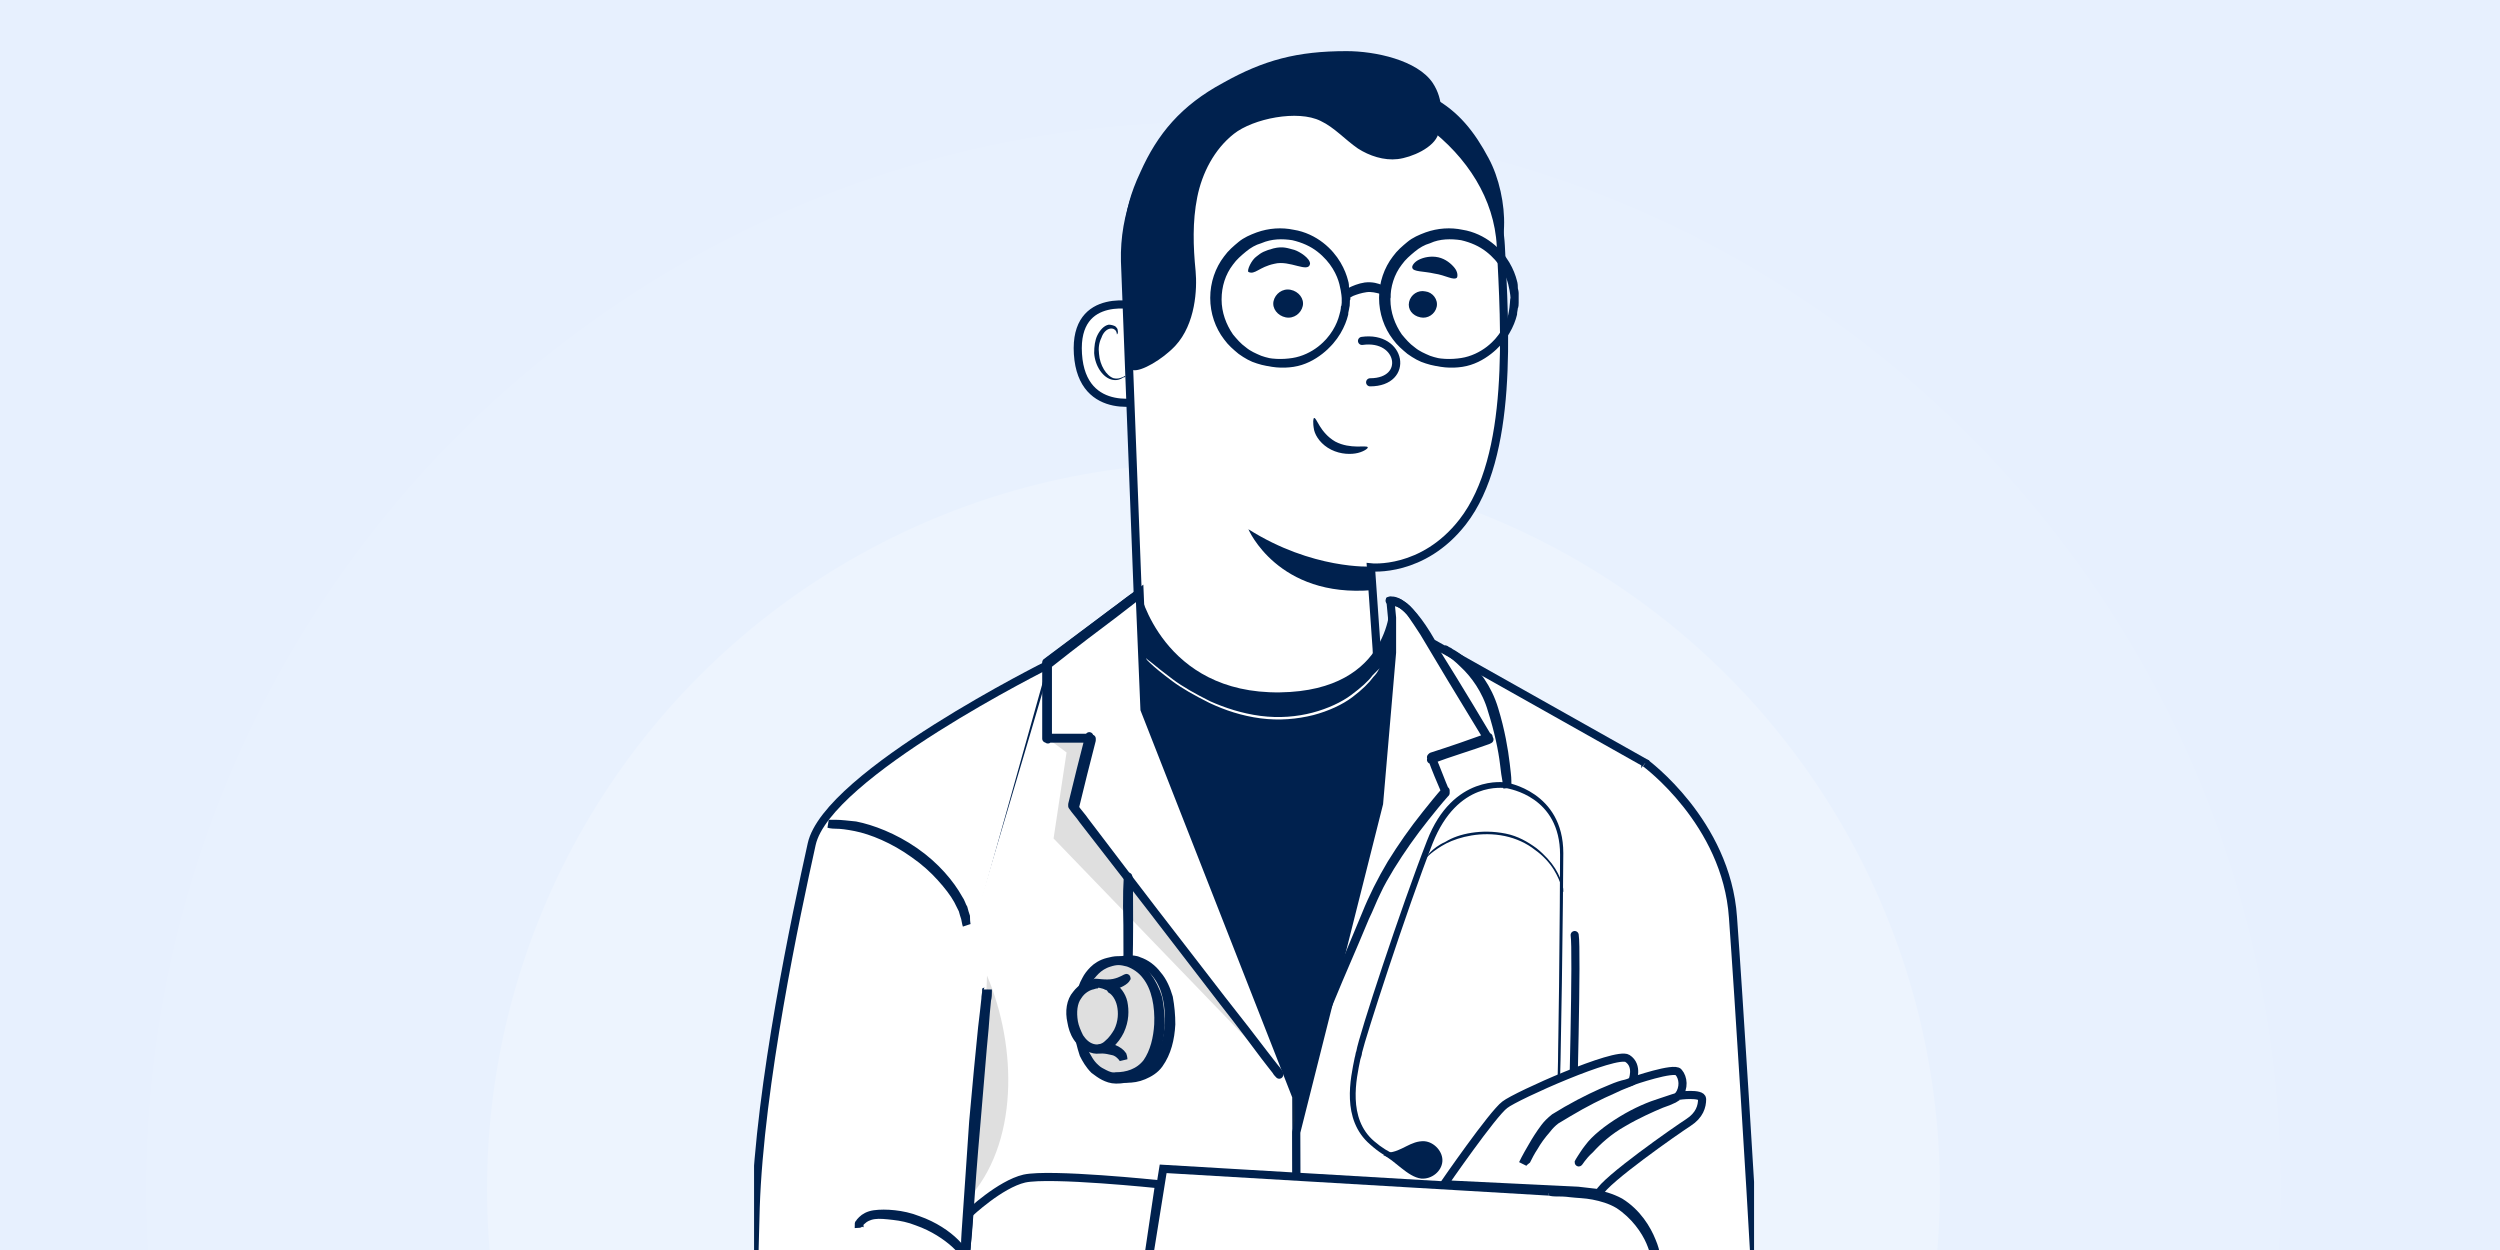 <?xml version="1.0" encoding="UTF-8"?> <!-- Generator: Adobe Illustrator 25.3.1, SVG Export Plug-In . SVG Version: 6.00 Build 0) --> <svg xmlns="http://www.w3.org/2000/svg" xmlns:xlink="http://www.w3.org/1999/xlink" version="1.1" id="Layer_1" x="0px" y="0px" viewBox="0 0 308 154" style="enable-background:new 0 0 308 154;" xml:space="preserve"> <style type="text/css"> .st0{fill:#E7F0FE;} .st1{opacity:5.000000e-02;fill:#FFFFFF;enable-background:new ;} .st2{opacity:0.2;fill:#FFFFFF;enable-background:new ;} .st3{clip-path:url(#SVGID_2_);} .st4{fill:#FFFFFF;stroke:#00214E;} .st5{fill:#00214E;} .st6{fill:none;stroke:#00214E;stroke-linecap:round;stroke-linejoin:round;} .st7{fill:none;stroke:#00214E;} .st8{fill:#00214E;stroke:#00214E;} .st9{fill:#FFFFFF;} .st10{fill:#263238;} .st11{fill:#DFDFDF;} .st12{fill:#00214E;stroke:#00214E;stroke-linejoin:round;} .st13{fill:none;stroke:#00214E;stroke-linecap:round;} </style> <path class="st0" d="M0,0h308v154H0V0z"></path> <circle class="st1" cx="149.5" cy="146.5" r="131.5"></circle> <circle class="st2" cx="149.5" cy="146.5" r="89.5"></circle> <g> <defs> <rect id="SVGID_1_" x="92.9" y="6" width="123.2" height="148"></rect> </defs> <clipPath id="SVGID_2_"> <use xlink:href="#SVGID_1_" style="overflow:visible;"></use> </clipPath> <g class="st3"> <path class="st4" d="M140.5,37.8c-0.2-0.1-8.2-2.1-7.7,5.8c0.5,8,8.5,5.8,8.5,5.6C141.3,49,140.5,37.8,140.5,37.8z"></path> <path class="st5" d="M138.6,46.3c0,0-0.1,0.1-0.4,0.2c-0.2,0.1-0.6,0.2-1,0.1c-0.9-0.3-1.7-1.6-1.8-3c-0.1-0.7,0-1.4,0.3-2 c0.2-0.6,0.6-1,1-1.1c0.4-0.1,0.7,0.1,0.8,0.3c0.1,0.2,0.1,0.4,0.1,0.4c0,0,0.2-0.1,0.1-0.5c0-0.2-0.1-0.3-0.3-0.5 c-0.2-0.1-0.5-0.2-0.8-0.2c-0.6,0.1-1.1,0.7-1.4,1.3c-0.3,0.6-0.4,1.4-0.4,2.2c0.1,1.6,1.1,3.1,2.3,3.3c0.6,0.1,1-0.1,1.3-0.3 C138.6,46.5,138.7,46.4,138.6,46.3z"></path> <path class="st5" d="M163.1,9.4c4.1,0,8.2,0,13.4,2.6c3.2,1.7,5.2,4.3,6.9,7.5c1.3,2.4,2,5.7,1.9,8.4c-0.1,2.8-0.2,4.7-1.3,7.2"></path> <path class="st4" d="M158.9,9.9c12.1-0.8,25.4,8.4,26,20.4c0.5,10,1.6,25.9-4.7,34c-4.9,6.3-11.3,5.6-11.3,5.6s0.4,5.7,0.7,10 c0.6,8.6-4.4,13.7-13.1,14.1c-8.6,0.3-15.8-6.3-16.1-14.8l-1.8-47C138.3,20.6,147.3,10.7,158.9,9.9z"></path> <path class="st5" d="M161.4,32.5c-0.2,1.2-2.5-0.5-4.4,0c-1.9,0.4-2.4,1.4-3.2,1c-0.2-0.2,0.4-1.5,1-1.9c0.6-0.5,1-0.7,2.1-1 c1.2-0.3,1.8,0,2.6,0.2C160.1,31,161.4,31.8,161.4,32.5z"></path> <path class="st5" d="M160.5,37.7c-0.2,0.9-1.1,1.6-2.1,1.4c-1-0.2-1.7-1.1-1.5-2c0.2-0.9,1.1-1.6,2.1-1.4 C160,35.9,160.7,36.8,160.5,37.7z"></path> <path class="st5" d="M179.5,34.2c-0.4,0.4-1.4-0.3-2.8-0.5c-1.3-0.3-2.6-0.2-2.7-0.7c-0.1-0.2,0.2-0.7,0.8-1 c0.6-0.3,1.5-0.5,2.4-0.3c0.9,0.2,1.6,0.8,2,1.3C179.6,33.5,179.6,34,179.5,34.2z"></path> <path class="st5" d="M177,37.8c-0.2,0.9-1.1,1.5-2,1.3c-1-0.2-1.6-1-1.4-1.9c0.2-0.9,1.1-1.5,2-1.3C176.5,36,177.2,36.9,177,37.8z "></path> <path class="st6" d="M167.8,42c4.9-0.7,5.9,5.1,1,5.1"></path> <path class="st5" d="M168.9,69.8c0,0-7.2,0.4-15.1-4.6c0,0,3.6,8.5,15.3,7.5L168.9,69.8z"></path> <path class="st5" d="M161.9,51.5c0.3-0.1,0.7,1.8,2.6,2.9c1.9,1,3.9,0.4,4,0.7c0.1,0.1-0.4,0.5-1.2,0.7c-0.8,0.2-2.1,0.2-3.3-0.4 c-1.2-0.6-1.9-1.6-2.1-2.4C161.7,52,161.8,51.5,161.9,51.5z"></path> <path class="st5" d="M138.9,35.8c0,0-0.3,2.5-0.1,3.7c0.1,0.4-0.4,5.8,0.8,6.1c1,0.2,3.6-1.3,5.2-3c2.5-2.7,2.7-7,2.5-9.2 c-0.3-3-0.4-6.1,0.2-9.1s2.1-5.9,4.5-7.8c2.4-1.9,7.9-3,10.7-1.6c1.7,0.8,3,2.3,4.6,3.4c1.4,0.9,3.2,1.5,4.9,1.3s4.5-1.4,5-3.1 c0.5-1.8,0.7-4.2-0.7-6.3c-1.9-2.8-7.1-3.9-10.6-3.9c-6.1,0-10.2,1.1-15.2,3.9c-5.2,2.8-8.1,6.3-10.2,11 C138,26.5,138.3,29.9,138.9,35.8z"></path> <path class="st5" d="M165.8,36.8c0,0,0-0.7-0.3-1.9c-0.3-1.2-1.1-2.9-2.9-4.3c-0.9-0.7-2-1.2-3.3-1.5c-1.3-0.2-2.7-0.2-4.1,0.4 c-0.7,0.2-1.4,0.6-2,1.1c-0.6,0.5-1.2,1-1.7,1.7c-1,1.3-1.5,2.9-1.5,4.6c0,1.7,0.6,3.3,1.5,4.6c0.5,0.6,1,1.2,1.7,1.7 c0.6,0.5,1.3,0.8,2,1.1c1.4,0.5,2.8,0.6,4.1,0.4c1.3-0.2,2.4-0.8,3.3-1.5c1.8-1.4,2.6-3.1,2.9-4.3 C165.9,37.5,165.8,36.8,165.8,36.8c0,0,0,0,0,0.1c0,0.1,0,0.2,0,0.4c0,0.2,0,0.4-0.1,0.6c0,0.2-0.1,0.5-0.1,0.8 c-0.3,1.2-1.1,3-2.9,4.4c-0.9,0.7-2.1,1.3-3.4,1.5c-1.3,0.2-2.8,0.2-4.3-0.3c-0.7-0.2-1.4-0.6-2.1-1.1c-0.6-0.5-1.2-1-1.7-1.7 c-1-1.3-1.6-3-1.6-4.8c0-1.8,0.6-3.5,1.6-4.8c0.5-0.7,1.1-1.2,1.7-1.7c0.6-0.5,1.3-0.8,2.1-1.1c1.4-0.5,2.9-0.6,4.3-0.3 c1.3,0.2,2.5,0.8,3.4,1.5c1.8,1.4,2.6,3.2,2.9,4.4c0.1,0.3,0.1,0.6,0.1,0.8c0,0.2,0.1,0.4,0.1,0.6c0,0.2,0,0.3,0,0.4 C165.9,36.8,165.9,36.8,165.8,36.8z"></path> <path class="st7" d="M165.8,36.8c0,0,0-0.7-0.3-1.9c-0.3-1.2-1.1-2.9-2.9-4.3c-0.9-0.7-2-1.2-3.3-1.5c-1.3-0.2-2.7-0.2-4.1,0.4 c-0.7,0.2-1.4,0.6-2,1.1c-0.6,0.5-1.2,1-1.7,1.7c-1,1.3-1.5,2.9-1.5,4.6c0,1.7,0.6,3.3,1.5,4.6c0.5,0.6,1,1.2,1.7,1.7 c0.6,0.5,1.3,0.8,2,1.1c1.4,0.5,2.8,0.6,4.1,0.4c1.3-0.2,2.4-0.8,3.3-1.5c1.8-1.4,2.6-3.1,2.9-4.3 C165.9,37.5,165.8,36.8,165.8,36.8z M165.8,36.8c0,0,0,0,0,0.1c0,0.1,0,0.2,0,0.4c0,0.2,0,0.4-0.1,0.6c0,0.2-0.1,0.5-0.1,0.8 c-0.3,1.2-1.1,3-2.9,4.4c-0.9,0.7-2.1,1.3-3.4,1.5c-1.3,0.2-2.8,0.2-4.3-0.3c-0.7-0.2-1.4-0.6-2.1-1.1c-0.6-0.5-1.2-1-1.7-1.7 c-1-1.3-1.6-3-1.6-4.8c0-1.8,0.6-3.5,1.6-4.8c0.5-0.7,1.1-1.2,1.7-1.7c0.6-0.5,1.3-0.8,2.1-1.1c1.4-0.5,2.9-0.6,4.3-0.3 c1.3,0.2,2.5,0.8,3.4,1.5c1.8,1.4,2.6,3.2,2.9,4.4c0.1,0.3,0.1,0.6,0.1,0.8c0,0.2,0.1,0.4,0.1,0.6c0,0.2,0,0.3,0,0.4 C165.9,36.8,165.9,36.8,165.8,36.8z"></path> <path class="st5" d="M186.6,36.8c0,0,0-0.7-0.3-1.9c-0.3-1.2-1.1-2.9-2.9-4.3c-0.9-0.7-2-1.2-3.3-1.5c-1.3-0.2-2.8-0.2-4.1,0.4 c-0.7,0.2-1.4,0.6-2,1.1c-0.6,0.5-1.2,1-1.7,1.7c-1,1.3-1.5,2.9-1.5,4.6c0,1.7,0.6,3.3,1.5,4.6c0.5,0.6,1,1.2,1.7,1.7 c0.6,0.5,1.3,0.8,2,1.1c1.4,0.5,2.8,0.6,4.1,0.4c1.3-0.2,2.4-0.8,3.3-1.5c1.8-1.4,2.6-3.1,2.9-4.3 C186.6,37.5,186.5,36.8,186.6,36.8c0,0,0,0,0,0.1c0,0.1,0,0.2,0,0.4c0,0.2,0,0.4-0.1,0.6c0,0.2-0.1,0.5-0.1,0.8 c-0.3,1.2-1.1,3-2.9,4.4c-0.9,0.7-2.1,1.3-3.4,1.5c-1.3,0.2-2.8,0.2-4.3-0.3c-0.7-0.2-1.4-0.6-2.1-1.1c-0.6-0.5-1.2-1-1.7-1.7 c-1-1.3-1.6-3-1.6-4.8c0-1.8,0.6-3.5,1.6-4.8c0.5-0.7,1.1-1.2,1.7-1.7c0.6-0.5,1.3-0.8,2.1-1.1c1.4-0.5,2.9-0.6,4.3-0.3 c1.3,0.2,2.5,0.8,3.4,1.5c1.8,1.4,2.6,3.2,2.9,4.4c0.1,0.3,0.1,0.6,0.1,0.8c0,0.2,0.1,0.4,0.1,0.6c0,0.2,0,0.3,0,0.4 C186.6,36.8,186.6,36.8,186.6,36.8z"></path> <path class="st7" d="M186.6,36.8c0,0,0-0.7-0.3-1.9c-0.3-1.2-1.1-2.9-2.9-4.3c-0.9-0.7-2-1.2-3.3-1.5c-1.3-0.2-2.8-0.2-4.1,0.4 c-0.7,0.2-1.4,0.6-2,1.1c-0.6,0.5-1.2,1-1.7,1.7c-1,1.3-1.5,2.9-1.5,4.6c0,1.7,0.6,3.3,1.5,4.6c0.5,0.6,1,1.2,1.7,1.7 c0.6,0.5,1.3,0.8,2,1.1c1.4,0.5,2.8,0.6,4.1,0.4c1.3-0.2,2.4-0.8,3.3-1.5c1.8-1.4,2.6-3.1,2.9-4.3 C186.6,37.5,186.5,36.8,186.6,36.8z M186.6,36.8c0,0,0,0,0,0.1c0,0.1,0,0.2,0,0.4c0,0.2,0,0.4-0.1,0.6c0,0.2-0.1,0.5-0.1,0.8 c-0.3,1.2-1.1,3-2.9,4.4c-0.9,0.7-2.1,1.3-3.4,1.5c-1.3,0.2-2.8,0.2-4.3-0.3c-0.7-0.2-1.4-0.6-2.1-1.1c-0.6-0.5-1.2-1-1.7-1.7 c-1-1.3-1.6-3-1.6-4.8c0-1.8,0.6-3.5,1.6-4.8c0.5-0.7,1.1-1.2,1.7-1.7c0.6-0.5,1.3-0.8,2.1-1.1c1.4-0.5,2.9-0.6,4.3-0.3 c1.3,0.2,2.5,0.8,3.4,1.5c1.8,1.4,2.6,3.2,2.9,4.4c0.1,0.3,0.1,0.6,0.1,0.8c0,0.2,0.1,0.4,0.1,0.6c0,0.2,0,0.3,0,0.4 C186.6,36.8,186.6,36.8,186.6,36.8z"></path> <path class="st8" d="M170.8,36c0,0-0.3-0.1-0.7-0.3c-0.4-0.1-1.1-0.3-1.8-0.2c-0.7,0.1-1.3,0.3-1.8,0.5c-0.4,0.2-0.7,0.4-0.7,0.4 c0,0,0.2-0.3,0.6-0.5s1.1-0.5,1.8-0.6c0.8-0.1,1.5,0.1,1.9,0.3C170.6,35.7,170.8,35.9,170.8,36z"></path> <path class="st5" d="M140.8,86.7l-0.4-13.9c0,0,2.8,12.7,17.3,12.5c13.9-0.2,13.6-11.2,13.6-11.2l0.5,5.6v22.5l-9.1,36.8 l-11.6,1.5l-12.8-50.3L140.8,86.7z"></path> <path class="st9" d="M170,82.3c0,0-0.1,0.1-0.2,0.3c-0.1,0.2-0.3,0.5-0.6,0.8c-0.5,0.7-1.4,1.6-2.6,2.5c-1.2,0.9-2.9,1.7-4.8,2.2 c-2,0.5-4.2,0.7-6.5,0.4c-2.3-0.3-4.4-1-6.3-1.9c-1.8-0.9-3.4-1.8-4.6-2.7c-1.2-0.9-2.2-1.7-2.8-2.3c-0.3-0.3-0.5-0.5-0.7-0.7 c-0.2-0.2-0.2-0.2-0.2-0.2c0,0,0.1,0.1,0.3,0.2c0.2,0.2,0.4,0.4,0.7,0.6c0.6,0.5,1.6,1.3,2.8,2.2c1.2,0.9,2.8,1.8,4.6,2.7 c1.8,0.8,3.9,1.5,6.2,1.8c2.3,0.3,4.5,0.1,6.4-0.4c1.9-0.5,3.6-1.3,4.8-2.2c1.2-0.9,2.1-1.7,2.6-2.4C169.7,82.6,170,82.3,170,82.3 z"></path> <path class="st4" d="M159.9,200.5l-0.2-65.4l-18.7-47.7l-0.6-14.4l-11.4,8.6c0,0-16.6,56.7-16.9,54.7c-0.3-2,0,64.2,0,64.2H159.9z "></path> <path class="st10" d="M159.4,200.3c-0.1,0-0.1-14.7-0.1-32.9c0-18.2,0.1-32.9,0.1-32.9c0.1,0,0.1,14.7,0.1,32.9 S159.5,200.3,159.4,200.3z"></path> <path class="st11" d="M129.1,91l2.3,1.7l-1.6,10.6l27.4,28.4l-24.8-32.3l2.1-8.4H129.1z"></path> <path class="st9" d="M160.9,167l-42-12.2l-1.4-31.6l11.6-41.4c0,0-27.5,13.4-29.4,22c-1.9,8.6-6.4,29.6-6.9,44.8 c-0.4,13.6-0.5,22.6,2.6,27c9,12.4,68,14.6,91.5,0"></path> <path class="st7" d="M161.1,167.2l-42-12.2 M129.3,81.8c0,0-27.4,13.6-29.3,22.2c-1.9,8.6-6.4,29.6-6.9,44.8 c-0.4,13.6-0.5,22.6,2.6,27c9,12.4,68,14.6,91.5,0"></path> <path class="st12" d="M157.6,132.3c0,0-0.1-0.1-0.1-0.2c-0.1-0.1-0.2-0.3-0.4-0.5c-0.3-0.4-0.8-1-1.4-1.8c-1.2-1.6-3-3.9-5.2-6.7 c-4.4-5.7-10.4-13.5-17.1-22.1c-0.4-0.6-0.9-1.1-1.3-1.7l0-0.1l0-0.1c0.7-2.9,1.4-5.7,2.1-8.4l0.1,0.2c-1.8,0-3.6,0-5.3,0h-0.1V91 c0-3.4,0-6.6,0-9.3v-0.1l0,0c3.5-2.6,6.3-4.7,8.3-6.2c1-0.7,1.7-1.3,2.3-1.7c0.3-0.2,0.5-0.3,0.6-0.4c0.1-0.1,0.2-0.1,0.2-0.1 c0,0-0.1,0.1-0.2,0.2c-0.1,0.1-0.3,0.3-0.6,0.5c-0.5,0.4-1.3,1-2.2,1.7c-2,1.5-4.8,3.6-8.2,6.3l0-0.1c0,2.8,0,5.9,0,9.3l-0.1-0.1 c1.7,0,3.5,0,5.3,0h0.2l0,0.2c-0.7,2.7-1.4,5.5-2.1,8.4l0-0.1c0.4,0.6,0.9,1.1,1.3,1.7c6.6,8.7,12.6,16.5,17,22.2 c2.2,2.8,3.9,5.1,5.1,6.7c0.6,0.8,1.1,1.4,1.4,1.8c0.1,0.2,0.3,0.4,0.4,0.5C157.6,132.3,157.6,132.3,157.6,132.3z"></path> <path class="st4" d="M176.4,79.2c-3.3-5.8-5.1-5.2-5.1-5.2l0.2,2.1l0,4.3L169.9,99l-10.2,40.5l0.2,61h38.4l4.8-74.4L202.7,94 L176.4,79.2z"></path> <path class="st9" d="M202.7,94c0,0,10,7.3,10.8,19c0.7,9.5,2.3,35.5,2.6,41.2c0.5,8.8-6.5,29.5-24.6,23.6 c-10.8-3.5-50.9-17-50.9-17l2.7-16.8l47.5,2.8l0.9-39.3L202.7,94z"></path> <path class="st7" d="M202.7,94c0,0,10,7.3,10.8,19c0.7,9.5,2.3,35.5,2.6,41.2c0.5,8.8-6.5,29.5-24.6,23.6 c-10.8-3.5-50.9-17-50.9-17l2.7-16.8l47.5,2.8"></path> <path class="st4" d="M142.8,145.9c0,0-13.4-1.4-16.6-0.7c-3,0.7-6.8,4.3-6.8,4.3l-0.4,5.3l21.6,6L142.8,145.9z"></path> <path class="st12" d="M159.7,133.4c0,0,0-0.1,0.1-0.2c0.1-0.1,0.1-0.3,0.2-0.5c0.2-0.5,0.5-1.1,0.8-2c0.7-1.7,1.7-4.2,3-7.3 c1.3-3.1,2.8-6.7,4.5-10.8c0.4-1,0.9-2.1,1.4-3.1c0.5-1,1.1-2.1,1.7-3.1c1.3-2.1,2.7-4.1,4.3-6.1c0.8-1,1.6-2,2.4-2.9l0,0.2 c-0.6-1.4-1.1-2.8-1.7-4.2l-0.1-0.1l0.1-0.1c2.5-0.8,4.8-1.6,7-2.4l-0.1,0.2c-3.3-5.4-6-9.9-7.9-13.1c-1-1.6-1.8-2.9-2.7-3.4 c-0.4-0.3-0.8-0.4-1.1-0.4c-0.3-0.1-0.4-0.1-0.4-0.1c0,0,0.1,0,0.4,0.1c0.3,0.1,0.6,0.1,1.1,0.4c0.5,0.3,0.9,0.7,1.3,1.3 c0.4,0.6,0.9,1.3,1.4,2.1c2,3.2,4.8,7.7,8,13.1l0.1,0.1l-0.2,0.1c-2.2,0.8-4.6,1.5-7,2.4l0.1-0.2c0.5,1.4,1.1,2.8,1.7,4.2l0,0.1 l-0.1,0.1c-0.8,0.9-1.6,1.9-2.4,2.9c-1.6,2-3,4-4.3,6.1c-0.6,1-1.2,2-1.7,3.1c-0.5,1-0.9,2.1-1.4,3.1c-1.7,4.1-3.3,7.7-4.6,10.8 c-1.3,3.1-2.4,5.5-3.1,7.3c-0.4,0.8-0.7,1.5-0.9,2c-0.1,0.2-0.2,0.4-0.2,0.5C159.7,133.4,159.7,133.4,159.7,133.4z"></path> <path class="st8" d="M105.8,150.8c0,0,0-0.1,0.1-0.1c0-0.1,0.1-0.2,0.3-0.4c0.3-0.3,0.8-0.6,1.5-0.7c0.7-0.1,1.6-0.1,2.5,0 c0.9,0.1,1.9,0.3,2.9,0.7c2,0.7,3.6,1.8,4.6,2.8c0.5,0.5,0.8,0.9,1.1,1.2c0.2,0.3,0.3,0.5,0.3,0.5c0,0-0.5-0.7-1.5-1.6 c-1-0.9-2.6-2-4.6-2.7c-1-0.4-2-0.6-2.9-0.7c-0.9-0.1-1.7-0.2-2.4-0.1c-0.7,0.1-1.2,0.4-1.4,0.6 C105.9,150.6,105.9,150.8,105.8,150.8z"></path> <path class="st8" d="M119.1,114c0,0-0.1-0.3-0.2-0.9c-0.1-0.3-0.2-0.6-0.3-1c-0.2-0.4-0.4-0.8-0.6-1.2c-0.5-0.9-1.2-1.8-2.1-2.8 c-0.9-1-2-2-3.3-2.9c-2.5-1.8-5.2-2.9-7.2-3.3c-1-0.2-1.8-0.3-2.4-0.3c-0.6,0-0.9-0.1-0.9-0.1c0,0,0.3,0,0.9,0 c0.6,0,1.4,0.1,2.4,0.2c2,0.4,4.7,1.4,7.3,3.2c1.3,0.9,2.4,1.9,3.3,2.9c0.9,1,1.6,2,2.1,2.9c0.3,0.4,0.4,0.9,0.6,1.2 c0.1,0.4,0.2,0.7,0.3,1C119,113.7,119.1,114,119.1,114z"></path> <path class="st10" d="M192.1,126c0.1,0,0.1,4.6,0.1,10.2c0,5.6-0.1,10.2-0.1,10.2c-0.1,0-0.1-4.6-0.1-10.2 C192,130.6,192.1,126,192.1,126z"></path> <path class="st11" d="M119.1,147.9c6.5-6.9,6.2-19,2.5-27.7c-0.3,9.4-1.5,17.7-2.4,26.8"></path> <path class="st8" d="M121.7,121.9c0,0,0,0.1,0,0.3c0,0.3,0,0.6-0.1,1c-0.1,0.9-0.2,2.1-0.3,3.5c-0.3,3-0.6,7.1-1,11.6 c-0.4,4.5-0.7,8.6-0.9,11.6c-0.1,1.5-0.2,2.7-0.3,3.5c0,0.4-0.1,0.7-0.1,1c0,0.2,0,0.3-0.1,0.3c0,0,0-0.1,0-0.3c0-0.3,0-0.6,0-1 c0-0.8,0.1-2,0.2-3.5c0.2-3,0.5-7.1,0.8-11.7c0.4-4.5,0.8-8.7,1.1-11.6c0.2-1.5,0.3-2.7,0.4-3.5c0-0.4,0.1-0.7,0.1-1 C121.7,122,121.7,121.9,121.7,121.9z"></path> <path class="st8" d="M139,108c0.1,0,0.1,2.7,0.1,6c0,3.3-0.1,6-0.1,6c-0.1,0-0.1-2.7-0.1-6C138.8,110.7,138.9,108,139,108z"></path> <path class="st11" d="M134.4,127.8c0.1,1.2,0.6,2.3,1.3,3.2c0.7,0.8,2,1.7,3.1,1.6c0,0,2.7,0.2,4.1-2.1c1.3-2.1,1.6-6.4,0.6-8.9 c-0.7-1.8-2.4-3.4-4.3-3.4c-2.5-0.1-4.1,1.7-4.6,3.6"></path> <path class="st8" d="M134.6,121.8c0,0,0.1-0.5,0.5-1.2c0.2-0.4,0.5-0.8,0.9-1.2c0.4-0.4,1-0.8,1.8-1c0.4-0.1,0.8-0.2,1.2-0.2 c0.4,0,0.9,0,1.3,0.2c0.9,0.3,1.7,0.9,2.3,1.7c0.7,0.8,1.1,1.8,1.4,2.8c0.2,1.1,0.3,2.2,0.3,3.3c-0.1,1.8-0.5,3.5-1.5,4.9 c-0.5,0.7-1.2,1.1-1.9,1.4c-0.7,0.3-1.4,0.4-2.1,0.4h0c-0.6,0-1.1-0.2-1.5-0.4c-0.4-0.2-0.8-0.5-1.2-0.8c-0.6-0.6-1-1.3-1.3-1.9 c-0.2-0.6-0.4-1-0.4-1.4c0-0.2,0-0.3,0-0.4c0-0.1,0-0.1,0-0.1c0,0,0,0.7,0.6,1.8c0.3,0.5,0.6,1.2,1.3,1.8c0.3,0.3,0.7,0.5,1.1,0.7 c0.4,0.2,0.9,0.4,1.4,0.3h0h0c1.3,0,2.8-0.4,3.8-1.7c0.9-1.3,1.3-3,1.4-4.7c0.1-2.2-0.3-4.5-1.5-6c-0.6-0.8-1.4-1.3-2.2-1.6 c-0.4-0.1-0.8-0.2-1.2-0.2c-0.4,0-0.8,0.1-1.1,0.2c-0.7,0.2-1.3,0.6-1.7,1c-0.4,0.4-0.7,0.8-1,1.2 C134.8,121.3,134.7,121.8,134.6,121.8z"></path> <path class="st11" d="M133.1,127.9c0.1,1.2,0.6,2.3,1.3,3.2c0.7,0.8,2,1.7,3.1,1.6c0,0,2.7,0.2,4.1-2.1c1.3-2.1,1.6-6.4,0.6-8.9 c-0.7-1.8-2.3-3.4-4.3-3.4c-2.5-0.1-4.1,1.7-4.6,3.6"></path> <path class="st8" d="M133.3,121.9c0,0,0.1-0.5,0.5-1.2c0.2-0.4,0.5-0.8,0.9-1.2c0.4-0.4,1-0.8,1.8-1c0.4-0.1,0.8-0.2,1.2-0.2 c0.4,0,0.9,0,1.3,0.2c0.9,0.3,1.7,0.9,2.3,1.7c0.6,0.8,1.1,1.8,1.4,2.8c0.2,1.1,0.3,2.2,0.3,3.3c-0.1,1.8-0.5,3.5-1.5,4.9 c-0.5,0.7-1.2,1.1-1.9,1.4c-0.7,0.3-1.4,0.4-2.1,0.4h0c-0.6,0-1.1-0.2-1.5-0.4c-0.4-0.2-0.8-0.5-1.2-0.8c-0.6-0.6-1-1.3-1.3-1.9 c-0.2-0.6-0.3-1-0.4-1.4c0-0.2,0-0.3,0-0.4c0-0.1,0-0.1,0-0.1c0,0,0,0.7,0.6,1.8c0.3,0.5,0.6,1.2,1.3,1.8c0.3,0.3,0.7,0.5,1.1,0.7 c0.4,0.2,0.9,0.4,1.4,0.3h0h0c1.3,0,2.8-0.4,3.8-1.7c0.9-1.3,1.3-3,1.4-4.7c0.1-2.2-0.3-4.5-1.5-6c-0.6-0.8-1.4-1.3-2.2-1.6 c-0.4-0.1-0.8-0.2-1.2-0.2c-0.4,0-0.8,0.1-1.1,0.2c-0.7,0.2-1.3,0.6-1.7,1c-0.4,0.4-0.7,0.8-1,1.2 C133.4,121.4,133.3,121.9,133.3,121.9z"></path> <path class="st11" d="M135.5,121.2c-1.2-0.2-2.5,0.6-3.1,1.7c-0.5,1.1-0.4,2.5,0,3.7c0.2,0.6,0.5,1.2,1,1.7 c0.4,0.5,1.1,0.8,1.7,0.8c0.9,0,1.8-0.6,2.4-1.4c0.9-1.2,1.2-2.9,0.8-4.3c-0.3-1-1-2-2-2"></path> <path class="st8" d="M136.3,121.4c0,0,0.1,0,0.2,0c0.1,0,0.4,0.1,0.6,0.2c0.5,0.3,1.1,1,1.3,1.9c0.2,1,0.2,2.2-0.4,3.5 c-0.3,0.6-0.7,1.2-1.3,1.7c-0.6,0.5-1.4,0.8-2.2,0.5c-0.8-0.2-1.4-0.8-1.8-1.4c-0.4-0.6-0.6-1.3-0.7-1.9c-0.3-1.3-0.1-2.6,0.6-3.4 c0.6-0.8,1.4-1.2,2-1.3c0.3,0,0.5,0,0.6,0c0.1,0,0.2,0.1,0.2,0.1c0,0-0.3-0.1-0.8,0.1c-0.5,0.1-1.3,0.5-1.8,1.3 c-0.6,0.8-0.7,2-0.5,3.2c0.1,0.6,0.4,1.3,0.7,1.9c0.4,0.6,0.9,1.1,1.6,1.3c0.7,0.2,1.4,0,1.9-0.5c0.5-0.4,0.9-1,1.2-1.5 c0.6-1.2,0.6-2.4,0.4-3.3c-0.2-0.9-0.7-1.6-1.2-1.9C136.6,121.4,136.2,121.5,136.3,121.4z"></path> <path class="st8" d="M138.4,130.5c0,0-0.1-0.2-0.3-0.4c-0.2-0.2-0.5-0.5-1-0.6c-0.4-0.1-0.9-0.2-1.2-0.2c-0.3,0-0.5-0.1-0.5-0.1 c0,0,0.2-0.1,0.5-0.1c0.3,0,0.8,0,1.3,0.1c0.5,0.2,0.9,0.5,1.1,0.8C138.4,130.3,138.4,130.5,138.4,130.5z"></path> <path class="st8" d="M138.8,120.5c0,0-0.1,0.2-0.4,0.4c-0.3,0.2-0.7,0.4-1.2,0.5c-0.5,0.1-1,0-1.3-0.1c-0.3-0.1-1-0.2-1-0.2 c0-0.1,1.3,0.2,2.3,0C138.2,120.9,138.8,120.4,138.8,120.5z"></path> <path class="st8" d="M178,80c0,0,0.1,0,0.2,0.1c0.1,0.1,0.3,0.1,0.5,0.3c0.4,0.2,1,0.6,1.7,1.2c1.3,1.1,2.9,3.1,3.7,5.8 c0.8,2.6,1.2,5,1.4,6.7c0.1,0.9,0.2,1.6,0.2,2.1c0,0.5,0,0.8,0,0.8c0,0-0.1-0.3-0.1-0.8c-0.1-0.5-0.2-1.2-0.3-2.1 c-0.2-1.7-0.7-4.1-1.5-6.6c-0.7-2.5-2.2-4.5-3.5-5.7C179,80.5,178,80,178,80z"></path> <path class="st5" d="M171,142c1.7-0.1,2.8-1.5,4.5-1.4c1.2,0.1,2.3,1.3,2.2,2.5c-0.1,1.2-1.3,2.2-2.6,2.1 c-1.7-0.2-3.3-2.3-4.7-2.9"></path> <path class="st5" d="M184.9,143.6c-0.5,0-1,0-1.5-0.1l0.1-0.6c2,0.3,3.8,0,5.1-1c1.7-1.2,2.8-3.4,3.2-6.5l0-0.1 c0.2-1.2,0.4-25.4,0.4-30c0-7.2-6.3-8.1-6.6-8.2c-0.3,0-6-1-9.1,6.8c-3.2,8.2-8.3,24-8.7,25.8c0,0.2-0.1,0.5-0.2,0.8 c-0.5,2.4-1.6,7.3,1.7,10.1c3.7,3.2,6.6,1.9,6.7,1.9l0.2,0.5c-0.1,0.1-3.3,1.7-7.4-2c-3.6-3.1-2.4-8.2-1.9-10.7 c0.1-0.3,0.1-0.6,0.2-0.8c0.3-1.9,5.5-17.7,8.7-25.9c3.2-8.3,9.7-7.2,9.7-7.2c0.1,0,7.1,1.1,7.1,8.7c0,3.8-0.3,28.8-0.5,30.1 l0,0.1c-0.5,3.3-1.6,5.6-3.5,6.9C187.8,143.2,186.5,143.6,184.9,143.6z"></path> <path class="st5" d="M192.6,109.9c-0.1,0-0.2-1.2-1.2-2.8c-0.5-0.8-1.3-1.7-2.3-2.4c-1-0.8-2.3-1.4-3.7-1.7 c-2.9-0.6-5.6,0.1-7.2,0.9c-1.7,0.9-2.5,1.8-2.5,1.8c0,0,0-0.1,0.1-0.2c0.1-0.1,0.2-0.3,0.4-0.5c0.4-0.4,1-0.9,1.9-1.3 c0.8-0.5,1.9-0.9,3.2-1.1c1.3-0.2,2.7-0.2,4.2,0.1c1.5,0.3,2.7,1,3.8,1.8c1,0.8,1.8,1.7,2.3,2.5c0.5,0.8,0.8,1.6,0.9,2.1 c0.1,0.3,0.1,0.5,0.1,0.6C192.6,109.8,192.6,109.9,192.6,109.9z"></path> <path class="st8" d="M204.1,155.4c-0.1,0-0.2-1-0.8-2.4c-0.6-1.4-1.9-3.3-3.9-4.6c-1-0.6-2.1-0.9-3.1-1.1c-1-0.2-2-0.2-2.8-0.3 c-0.7-0.1-1.4-0.1-1.9-0.1c-0.4,0-0.7-0.1-0.7-0.1c0,0,0.2,0,0.7,0c0.5,0,1.1,0,1.9,0c0.8,0,1.7,0.1,2.8,0.2 c1,0.2,2.2,0.5,3.3,1.1c2.1,1.3,3.3,3.3,3.9,4.8c0.3,0.7,0.5,1.4,0.5,1.8C204.1,155.2,204.1,155.4,204.1,155.4z"></path> <path class="st13" d="M193.6,145.1c0.2-9.2,0.7-28,0.4-29.9"></path> <path class="st4" d="M177.9,145.9c0,0,6-8.7,7.5-9.8c1.4-1.1,13.7-6.6,15.1-5.7c1.4,0.9,0.6,2.8,0.6,2.8s5.2-1.8,5.7-1.1 c0.6,0.7,0.7,1.9,0,2.9c0,0,2.9-0.4,2.9,0.4c0,0.9-0.3,2-1.7,2.9s-10.3,7.1-11,8.7l-2.6-0.3L177.9,145.9z"></path> <path class="st8" d="M194.5,143.2c0,0,0.1-0.2,0.3-0.5c0.2-0.3,0.5-0.8,0.9-1.3c0.8-1.1,2.3-2.3,4.1-3.4c1.8-1.1,3.5-1.8,4.8-2.2 c0.6-0.2,1.2-0.4,1.5-0.5c0.4-0.1,0.6-0.2,0.6-0.2c0,0-0.2,0.1-0.5,0.3c-0.4,0.2-0.9,0.4-1.5,0.6c-1.2,0.5-3,1.3-4.7,2.3 c-1.8,1-3.2,2.3-4.1,3.3C194.9,142.5,194.5,143.3,194.5,143.2z"></path> <path class="st8" d="M187.6,143.4c0,0,0.1-0.2,0.3-0.6c0.2-0.4,0.5-0.9,0.9-1.6c0.4-0.7,0.9-1.5,1.5-2.3c0.3-0.4,0.7-0.8,1.2-1.2 c0.5-0.3,1-0.6,1.5-0.9c2.1-1.2,4-2.1,5.5-2.7c0.7-0.3,1.3-0.5,1.8-0.6c0.4-0.1,0.8-0.3,0.8-0.3c0,0.1-1.1,0.4-2.5,1.1 c-1.4,0.6-3.4,1.6-5.4,2.8c-0.5,0.3-1,0.6-1.5,0.9c-0.4,0.3-0.8,0.7-1.1,1.1c-0.7,0.8-1.2,1.5-1.6,2.2c-0.4,0.6-0.7,1.2-0.9,1.6 C187.7,143.2,187.6,143.4,187.6,143.4z"></path> </g> </g> </svg> 